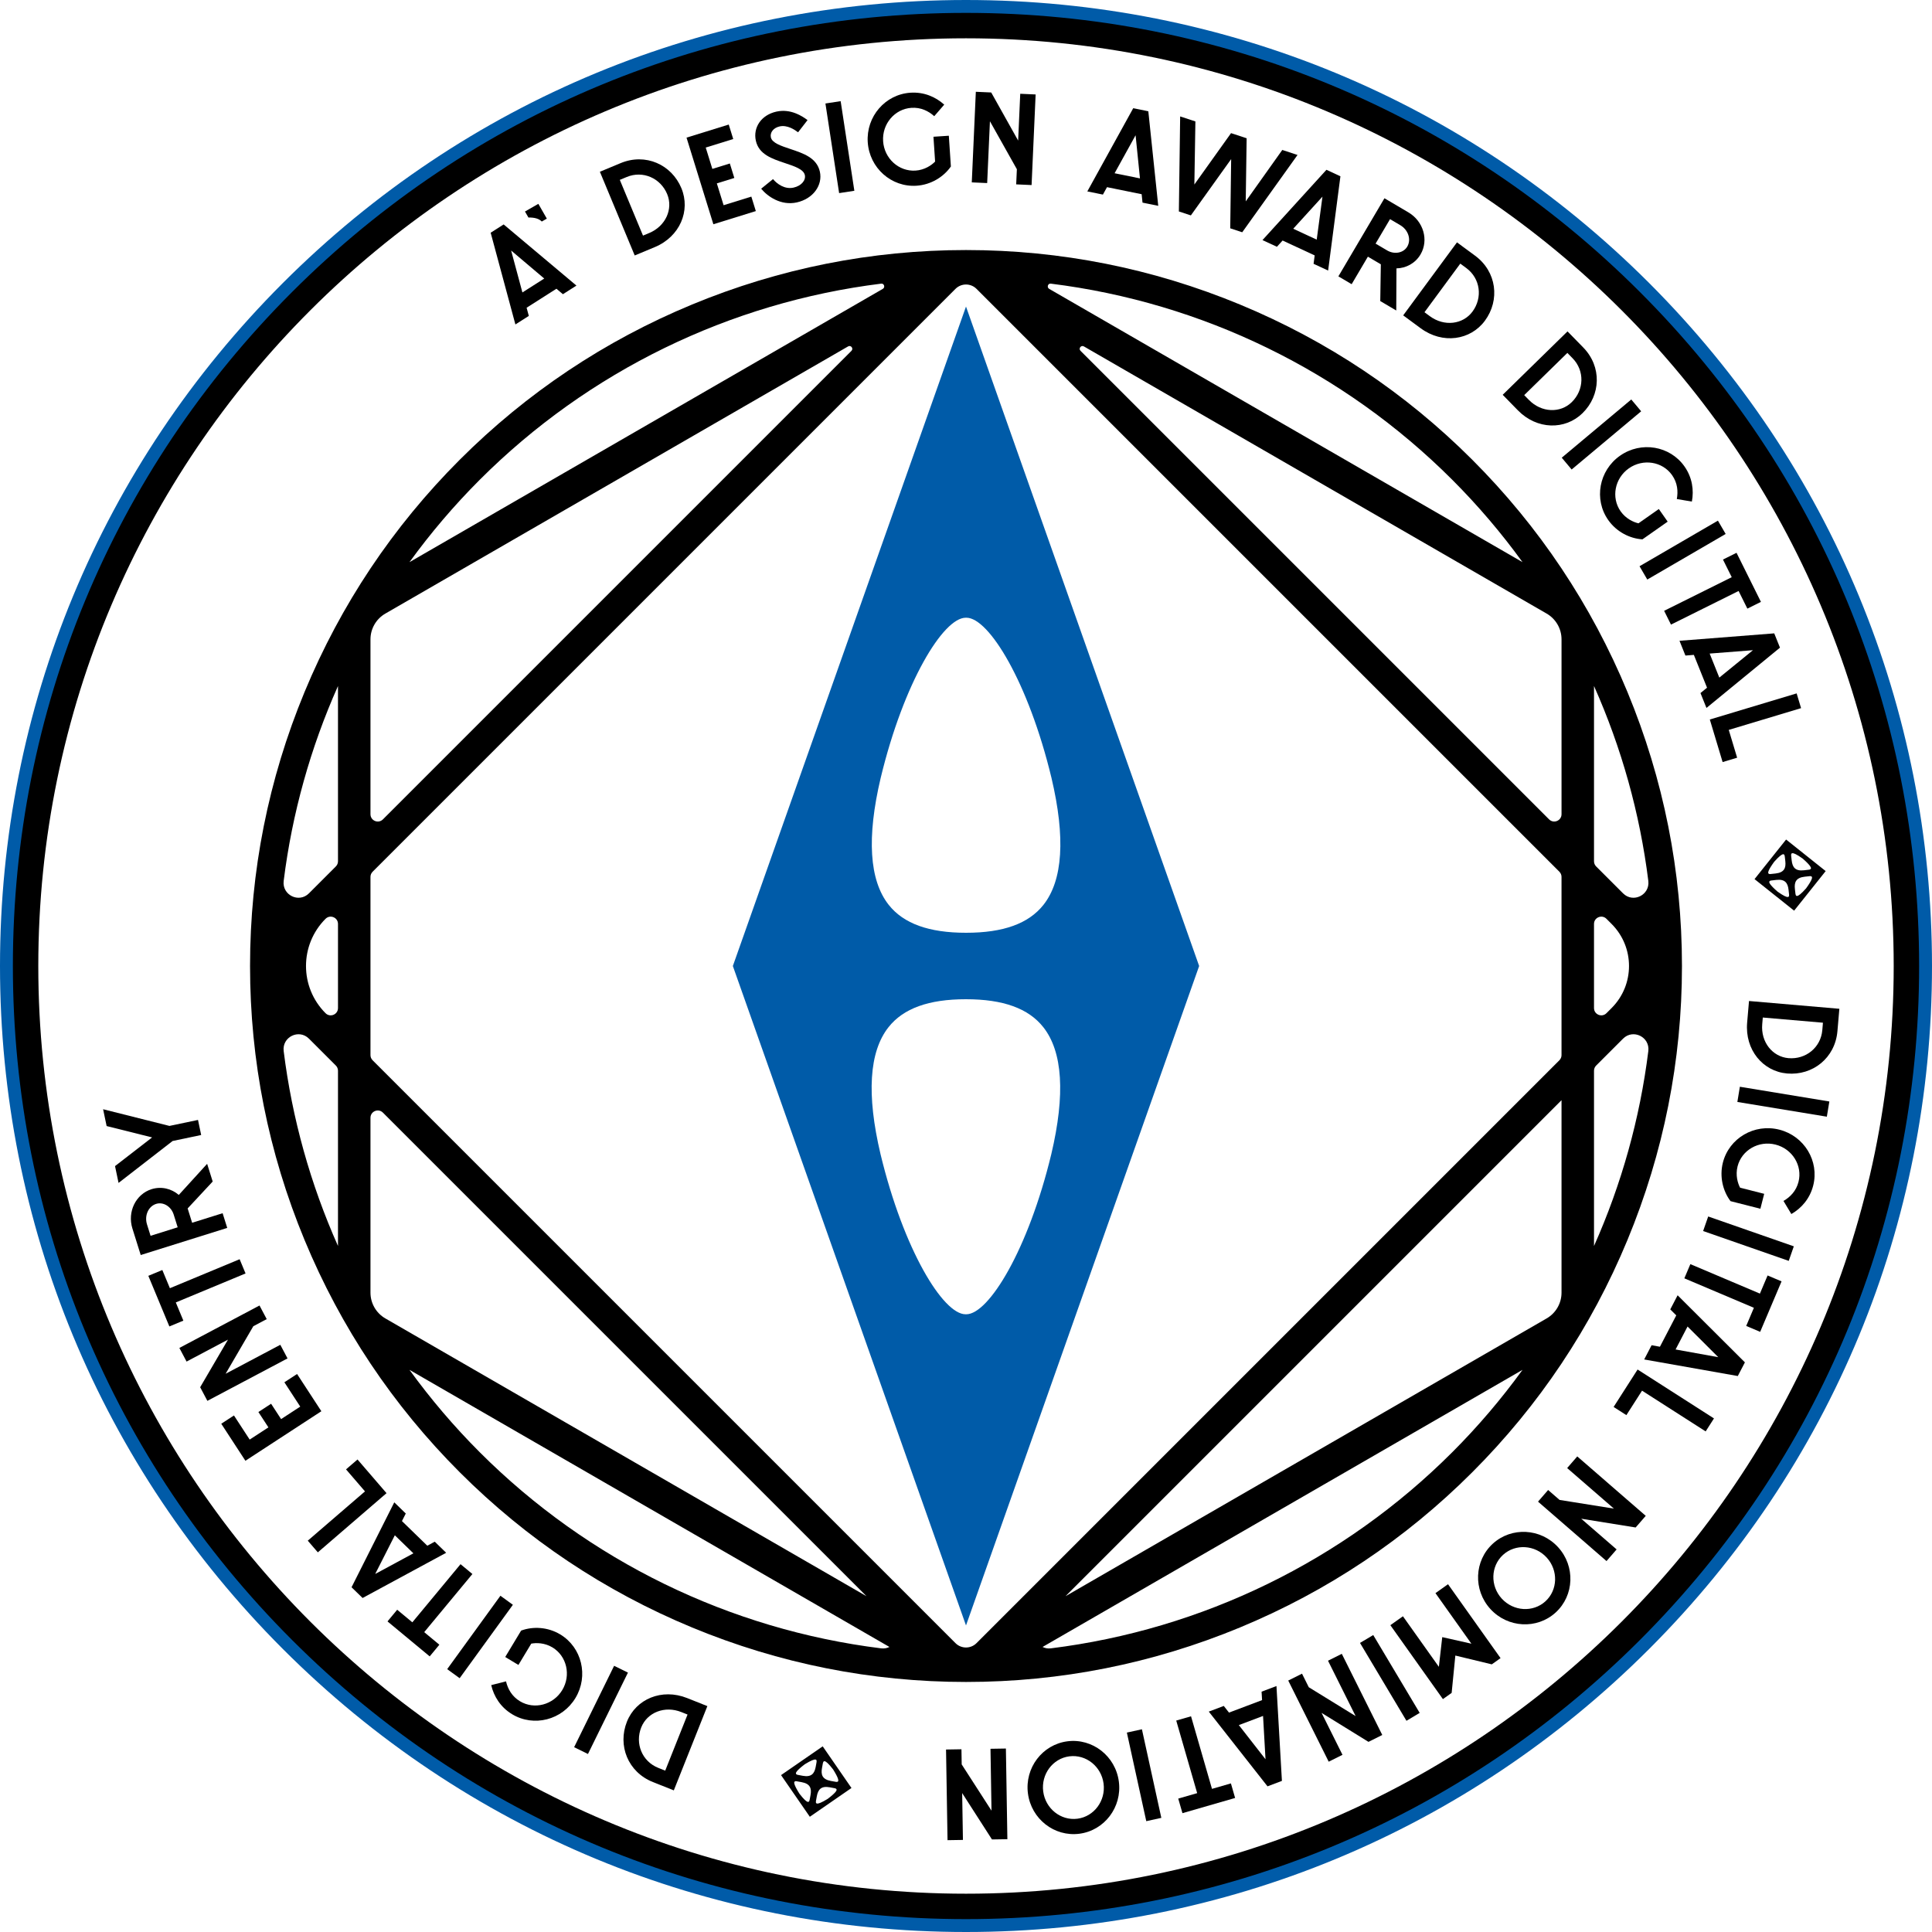 <?xml version="1.0" encoding="utf-8"?>
<!-- Generator: Adobe Illustrator 29.2.0, SVG Export Plug-In . SVG Version: 9.03 Build 55982)  -->
<svg version="1.1" id="Outlined" xmlns="http://www.w3.org/2000/svg" xmlns:xlink="http://www.w3.org/1999/xlink" x="0px" y="0px"
	 viewBox="0 0 531.496 531.496" style="enable-background:new 0 0 531.496 531.496;" xml:space="preserve">
<g>
	<path d="M447.717,190.374c-9.948-24.018-24.313-45.516-42.696-63.899
		c-18.382-18.382-39.881-32.747-63.899-42.696
		c-24.018-9.948-49.377-14.993-75.374-14.993c-25.997,0-51.356,5.044-75.374,14.993
		c-24.018,9.948-45.516,24.313-63.899,42.696
		c-18.382,18.382-32.747,39.881-42.696,63.899
		c-9.949,24.018-14.993,49.377-14.993,75.374c0,25.997,5.044,51.356,14.993,75.374
		c9.949,24.018,24.313,45.516,42.696,63.899
		c18.382,18.382,39.881,32.747,63.899,42.696
		c24.018,9.949,49.377,14.993,75.374,14.993c25.997,0,51.356-5.044,75.374-14.993
		c24.018-9.948,45.516-24.313,63.899-42.696
		c18.382-18.382,32.747-39.881,42.696-63.899s14.993-49.377,14.993-75.374
		C462.709,239.751,457.665,214.392,447.717,190.374z M453.455,242.34
		c0.483,3.876-4.186,6.186-6.948,3.424l-7.406-7.406
		c-0.376-0.376-0.587-0.886-0.587-1.417v-48.217
		C446.074,205.688,451.138,223.748,453.455,242.34z M425.488,362.697L293.121,439.119
		l136.457-136.457v52.951C429.578,358.535,428.019,361.236,425.488,362.697z
		 M101.918,355.612v-48.111c0-1.786,2.159-2.68,3.422-1.417l133.035,133.036
		l-132.367-76.422C103.477,361.236,101.918,358.535,101.918,355.612z M268.64,452.03
		c-0.799,0.799-1.845,1.198-2.892,1.198s-2.094-0.399-2.892-1.198L102.505,291.68
		c-0.376-0.376-0.587-0.886-0.587-1.417V241.234c0-0.532,0.211-1.042,0.587-1.417
		L262.856,79.466c0.799-0.799,1.845-1.198,2.892-1.198s2.094,0.399,2.892,1.198
		l160.35,160.35c0.376,0.376,0.587,0.886,0.587,1.417v49.029
		c0,0.532-0.211,1.041-0.587,1.417L268.64,452.03z M89.56,278.735h-0
		c-7.172-7.172-7.172-18.801,0-25.973h0c1.263-1.263,3.422-0.368,3.422,1.417
		v23.138C92.982,279.103,90.823,279.997,89.56,278.735z M106.008,168.799
		l127.302-73.498c0.78-0.45,1.566,0.575,0.929,1.211L105.34,225.413
		c-1.263,1.263-3.422,0.368-3.422-1.417v-48.111
		C101.918,172.961,103.477,170.261,106.008,168.799z M429.578,175.884v48.111
		c0,1.786-2.159,2.68-3.422,1.417L297.256,96.513
		c-0.637-0.637,0.15-1.661,0.929-1.211l127.302,73.498
		C428.019,170.261,429.578,172.961,429.578,175.884z M441.936,252.762l1.417,1.417
		c6.389,6.389,6.389,16.749,0,23.138l-1.417,1.417
		c-1.263,1.263-3.422,0.368-3.422-1.417v-23.138
		C438.514,252.393,440.673,251.499,441.936,252.762z M289.098,78.034
		c41.564,5.167,80.488,24.02,110.416,53.948l0,0
		c7.078,7.078,13.529,14.665,19.333,22.666L288.631,79.466
		c-0.709-0.409-0.371-1.532,0.442-1.436
		C289.081,78.032,289.09,78.033,289.098,78.034z M131.982,131.982l0-0
		c29.928-29.928,68.852-48.78,110.416-53.948
		c0.009-0.001,0.017-0.002,0.026-0.003c0.813-0.096,1.151,1.026,0.442,1.436
		l-130.217,75.181C118.453,146.647,124.903,139.06,131.982,131.982z M78.041,242.34
		c2.317-18.592,7.381-36.652,14.941-53.617v48.217c0,0.532-0.211,1.041-0.587,1.417
		l-7.406,7.406C82.226,248.526,77.558,246.217,78.041,242.34z M78.041,289.156
		c-0.483-3.876,4.186-6.186,6.948-3.424l7.406,7.406
		c0.376,0.376,0.587,0.886,0.587,1.417v48.217
		C85.422,325.808,80.358,307.748,78.041,289.156z M242.398,453.463
		c-41.564-5.167-80.488-24.02-110.416-53.948l-0-0
		c-7.078-7.078-13.528-14.665-19.333-22.666l132.039,76.233
		C244.025,453.409,243.254,453.569,242.398,453.463z M399.515,399.515l-0,0
		c-29.928,29.928-68.852,48.78-110.416,53.948
		c-0.857,0.107-1.628-0.054-2.289-0.381l132.039-76.233
		C413.043,384.85,406.593,392.436,399.515,399.515z M453.455,289.156
		c-2.317,18.592-7.381,36.652-14.941,53.617v-48.218
		c0-0.532,0.211-1.042,0.587-1.417l7.406-7.406
		C449.27,282.97,453.938,285.28,453.455,289.156z"/>
	<path style="fill:#005BA8;" d="M201.608,265.748l64.14-181.417l64.14,181.417l-64.14,181.417
		L201.608,265.748z M265.724,274.89c-10.233,0-17.195,2.512-21.285,7.68
		c-5.344,6.752-6.087,18.504-2.208,34.927c6.354,26.35,17.224,44.062,23.388,44.062
		h0.21c6.164,0,17.034-17.711,23.391-44.076
		c3.875-16.41,3.132-28.161-2.212-34.913
		C282.919,277.402,275.957,274.89,265.724,274.89z M265.667,169.938
		c-6.164,0-17.034,17.711-23.391,44.076c-3.875,16.409-3.132,28.16,2.211,34.913
		c4.089,5.167,11.052,7.679,21.285,7.679c10.233,0,17.195-2.512,21.285-7.68
		c5.343-6.752,6.086-18.503,2.207-34.927c-6.354-26.351-17.224-44.062-23.387-44.062
		H265.667z"/>
	<g>
		<path d="M153.076,79.433l-8.205,5.225l0.609,2.249l-3.692,2.351l-6.805-25.237
			l3.575-2.277l20.021,16.822l-3.721,2.37L153.076,79.433z M143.716,80.452
			l6.007-3.825l-9.109-7.708L143.716,80.452z"/>
		<path d="M144.422,58.188l3.677-2.11l2.335,4.068l-1.386,0.796
			c-0.76-0.765-1.98-1.147-3.674-1.096L144.422,58.188z"/>
		<path d="M165.029,47.25l5.709-2.376c6.831-2.843,14.004,0.381,16.714,6.892
			c2.576,6.19-0.397,13.334-7.324,16.217l-5.517,2.295L165.029,47.25z
			 M170.511,49.483l6.379,15.331l1.7-0.707c4.554-1.895,6.643-6.64,4.949-10.713
			c-1.828-4.394-6.677-6.553-11.135-4.698L170.511,49.483z"/>
		<path d="M188.865,37.864l11.615-3.599l1.234,3.982l-7.566,2.345l1.82,5.874
			l4.812-1.491l1.234,3.982l-4.812,1.491l1.862,6.007l7.632-2.366l1.234,3.982
			l-11.681,3.62L188.865,37.864z"/>
		<path d="M212.658,49.271c1.069,1.293,3.201,2.884,5.643,2.343
			c2.137-0.473,3.433-2.006,3.11-3.464c-0.353-1.594-2.885-2.421-5.382-3.255
			c-3.65-1.219-7.259-2.412-8.093-6.177c-0.804-3.629,1.455-7.082,5.66-8.014
			c3.9-0.864,7.105,1.236,8.559,2.338l-2.602,3.352
			c-0.941-0.717-2.986-2.078-5.056-1.62c-1.763,0.391-2.718,1.705-2.425,3.028
			c0.338,1.526,2.794,2.334,5.292,3.168c3.65,1.219,7.334,2.431,8.183,6.263
			c0.819,3.697-1.835,7.452-6.346,8.451c-4.341,0.962-8.047-1.632-9.801-3.77
			L212.658,49.271z"/>
		<path d="M227.077,28.47l4.189-0.64l3.768,24.655l-4.189,0.64L227.077,28.47z"/>
		<path d="M257.01,31.963c-1.592-1.426-3.682-2.471-6.282-2.298
			c-4.611,0.307-8.097,4.439-7.781,9.188s4.319,8.383,8.93,8.077
			c2.496-0.166,4.394-1.476,5.372-2.481l-0.455-6.83l4.23-0.281l0.563,8.459
			c-1.97,2.847-5.446,5.028-9.433,5.294c-6.934,0.461-12.966-4.883-13.436-11.956
			s4.8-13.169,11.734-13.63c3.71-0.247,6.936,1.14,9.307,3.281L257.01,31.963
			z"/>
		<path d="M268.453,25.251l4.234,0.189l7.408,13.234l0.575-12.877l4.235,0.189
			l-1.114,24.921l-4.235-0.189l0.187-4.165l-7.41-13.199l-0.76,17.007l-4.234-0.189
			L268.453,25.251z"/>
		<path d="M314.07,53.426l-9.533-1.937l-1.124,2.041l-4.29-0.872l12.628-22.889
			l4.154,0.844l2.728,26.009l-4.324-0.878L314.07,53.426z M306.627,47.659
			l6.98,1.418l-1.204-11.873L306.627,47.659z"/>
		<path d="M327.609,59.256l-3.301-1.084l0.355-26.143l4.193,1.377l-0.285,17.352
			l10.09-14.132l4.292,1.409l-0.252,17.362l10.057-14.143l4.193,1.377
			l-15.211,21.264l-3.302-1.084l0.256-19.044L327.609,59.256z"/>
		<path d="M361.671,70.263l-8.824-4.097l-1.567,1.724l-3.97-1.844l17.596-19.336
			l3.845,1.785l-3.383,25.935l-4.003-1.858L361.671,70.263z M355.768,62.926
			l6.461,3l1.584-11.83L355.768,62.926z"/>
		<path d="M387.451,58.424c4.16,2.453,5.652,7.65,3.339,11.571
			c-1.43,2.424-3.97,3.79-6.621,3.839l-0.057,11.585l-4.399-2.595l0.157-10.113
			l-3.562-2.101l-4.466,7.571l-3.651-2.154l12.674-21.486L387.451,58.424z
			 M378.428,67.018l3.172,1.872c2.005,1.183,4.498,0.717,5.54-1.048
			c1.148-1.945,0.288-4.59-1.927-5.897l-2.813-1.659L378.428,67.018z"/>
		<path d="M400.815,66.674l4.98,3.668c5.959,4.389,6.895,12.2,2.712,17.879
			c-3.977,5.4-11.633,6.536-17.676,2.084l-4.812-3.545L400.815,66.674z
			 M401.727,72.524l-9.851,13.373l1.483,1.092c3.972,2.926,9.116,2.27,11.734-1.283
			c2.824-3.833,2.173-9.102-1.716-11.967L401.727,72.524z"/>
		<path d="M431.225,91.167l4.324,4.421c5.175,5.29,4.842,13.148-0.2,18.08
			c-4.793,4.688-12.53,4.578-17.778-0.786l-4.178-4.272L431.225,91.167z
			 M431.184,97.087l-11.871,11.612l1.287,1.316c3.45,3.527,8.632,3.707,11.786,0.622
			c3.403-3.328,3.609-8.632,0.232-12.085L431.184,97.087z"/>
		<path d="M448.765,109.897l2.722,3.25l-19.127,16.015l-2.721-3.25L448.765,109.897z"/>
		<path d="M461.293,137.284c0.393-2.101,0.202-4.429-1.294-6.562
			c-2.655-3.782-7.996-4.619-11.892-1.884c-3.896,2.734-4.926,8.041-2.271,11.824
			c1.437,2.048,3.542,2.99,4.908,3.305l5.603-3.932l2.434,3.47l-6.939,4.87
			c-3.456-0.207-7.125-2.047-9.42-5.317c-3.992-5.688-2.552-13.617,3.249-17.689
			c5.802-4.072,13.748-2.729,17.74,2.959c2.136,3.043,2.624,6.521,2.025,9.658
			L461.293,137.284z"/>
		<path d="M472.601,143.23l2.132,3.664l-21.563,12.541l-2.132-3.664L472.601,143.23z"/>
		<path d="M476.402,158.786l-2.412-4.852l3.732-1.856l6.713,13.499l-3.733,1.856
			l-2.412-4.852l-18.601,9.249l-1.887-3.795L476.402,158.786z"/>
		<path d="M469.609,189.187l-3.625-9.028l-2.323,0.184l-1.631-4.063l26.065-2.042
			l1.579,3.933l-20.225,16.584l-1.645-4.095L469.609,189.187z M470.331,179.798
			l2.655,6.61l9.255-7.536L470.331,179.798z"/>
		<path d="M494.257,190.753l1.221,4.058l-19.893,5.984l2.302,7.651l-3.992,1.201
			l-3.522-11.709L494.257,190.753z"/>
		<path d="M506.01,277.517l-0.531,6.162c-0.634,7.373-6.808,12.247-13.836,11.641
			c-6.681-0.575-11.645-6.513-11.001-13.99l0.513-5.954L506.01,277.517z
			 M501.495,281.348l-16.546-1.426l-0.158,1.835
			c-0.424,4.916,2.819,8.961,7.216,9.34c4.743,0.409,8.898-2.895,9.313-7.707
			L501.495,281.348z"/>
		<path d="M503.257,303.021l-0.689,4.183l-24.617-4.054l0.689-4.182L503.257,303.021z"/>
		<path d="M490.638,330.384c1.85-1.07,3.492-2.731,4.135-5.255
			c1.141-4.478-1.703-9.073-6.316-10.248c-4.612-1.175-9.308,1.5-10.448,5.977
			c-0.617,2.424,0.038,4.634,0.69,5.875l6.632,1.69l-1.047,4.107l-8.213-2.092
			c-2.094-2.756-3.087-6.737-2.102-10.608c1.715-6.733,8.667-10.805,15.535-9.055
			c6.867,1.749,11.024,8.651,9.309,15.384c-0.918,3.601-3.238,6.237-6.009,7.825
			L490.638,330.384z"/>
		<path d="M493.48,342.867l-1.395,4.002l-23.552-8.212l1.395-4.002L493.48,342.867z"/>
		<path d="M484.154,355.872l2.115-4.991l3.839,1.627l-5.884,13.885l-3.84-1.627
			l2.115-4.991l-19.132-8.108l1.654-3.903L484.154,355.872z"/>
		<path d="M456.65,370.488l4.494-8.628l-1.651-1.644l2.022-3.882l18.513,18.457
			l-1.958,3.759l-25.751-4.56l2.038-3.914L456.65,370.488z M464.247,364.927
			l-3.29,6.316l11.744,2.121L464.247,364.927z"/>
		<path d="M471.516,390.21l-2.287,3.57l-17.499-11.206l-4.31,6.73l-3.512-2.249
			l6.596-10.3L471.516,390.21z"/>
		<path d="M452.747,417.011l-2.778,3.202l-14.972-2.412l9.736,8.447l-2.778,3.202
			l-18.841-16.348l2.778-3.202l3.149,2.733l14.946,2.388l-12.859-11.156l2.778-3.202
			L452.747,417.011z"/>
		<path d="M410.005,442.637c-4.777-5.234-4.459-13.284,0.673-17.968
			s13.177-4.267,17.955,0.967c4.777,5.234,4.459,13.284-0.673,17.968
			C422.829,448.287,414.783,447.871,410.005,442.637z M425.502,428.492
			c-3.208-3.515-8.601-3.859-12.015-0.745c-3.412,3.115-3.561,8.518-0.352,12.032
			c3.208,3.515,8.601,3.859,12.015,0.745
			C428.562,437.41,428.711,432.007,425.502,428.492z"/>
		<path d="M412.805,456.152l-2.407,1.712l-10.032-2.419l-1.014,10.27l-2.407,1.711
			l-14.454-20.334l3.456-2.456l9.884,13.906l0.932-8.166l8.018,1.804
			l-9.885-13.906l3.456-2.456L412.805,456.152z"/>
		<path d="M390.558,471.22l-3.64,2.171l-12.779-21.419l3.64-2.171L390.558,471.22z"/>
		<path d="M380.265,477.296l-3.793,1.892l-12.903-7.969l5.752,11.535l-3.793,1.891
			l-11.133-22.323l3.793-1.892l1.861,3.731l12.888,7.937l-7.598-15.234l3.793-1.892
			L380.265,477.296z"/>
		<path d="M338.099,471.14l9.099-3.436l-0.136-2.326l4.095-1.546l1.5,26.094
			l-3.964,1.497l-16.155-20.558l4.126-1.559L338.099,471.14z M347.468,472.057
			l-6.662,2.516l7.339,9.407L347.468,472.057z"/>
		<path d="M333.418,492.12l5.208-1.504l1.156,4.007l-14.488,4.182l-1.157-4.007
			l5.208-1.503l-5.761-19.964l4.072-1.175L333.418,492.12z"/>
		<path d="M319.482,500.097l-4.141,0.908l-5.338-24.37l4.141-0.907L319.482,500.097z"/>
		<path d="M282.785,493.372c-0.912-7.029,3.968-13.443,10.859-14.336
			c6.892-0.893,13.245,4.065,14.156,11.093c0.912,7.03-3.969,13.443-10.859,14.336
			C290.049,505.359,283.696,500.402,282.785,493.372z M303.597,490.675
			c-0.612-4.721-4.834-8.098-9.417-7.504s-7.804,4.936-7.192,9.657
			c0.612,4.72,4.833,8.098,9.417,7.503
			C300.988,499.737,304.209,495.395,303.597,490.675z"/>
		<path d="M277.131,505.964l-4.238,0.07l-8.2-12.756l0.211,12.887l-4.238,0.07
			l-0.409-24.94l4.238-0.07l0.069,4.168l8.2,12.721l-0.279-17.021l4.238-0.07
			L277.131,505.964z"/>
		<path d="M185.366,492.534l-5.747-2.288c-6.876-2.739-9.759-10.058-7.15-16.612
			c2.481-6.231,9.6-9.268,16.574-6.491l5.553,2.211L185.366,492.534z
			 M183.002,487.105l6.145-15.432l-1.711-0.681
			c-4.584-1.825-9.395,0.111-11.028,4.211c-1.761,4.423,0.201,9.356,4.689,11.143
			L183.002,487.105z"/>
		<path d="M161.748,482.525l-3.804-1.869l11-22.39l3.805,1.869L161.748,482.525z"/>
		<path d="M139.207,462.543c0.49,2.08,1.606,4.132,3.838,5.477
			c3.957,2.384,9.179,0.989,11.635-3.087c2.457-4.076,1.251-9.345-2.705-11.73
			c-2.143-1.291-4.448-1.302-5.825-1.036l-3.533,5.861l-3.63-2.188l4.375-7.26
			c3.243-1.209,7.341-1.01,10.763,1.052c5.951,3.586,7.842,11.418,4.184,17.488
			c-3.658,6.07-11.466,8.056-17.417,4.47c-3.184-1.919-5.037-4.901-5.757-8.013
			L139.207,462.543z"/>
		<path d="M126.451,461.674l-3.431-2.489l14.645-20.192l3.431,2.489L126.451,461.674z"/>
		<path d="M116.699,449.006l4.172,3.459l-2.661,3.21l-11.607-9.623l2.661-3.21
			l4.172,3.459l13.259-15.993l3.263,2.706L116.699,449.006z"/>
		<path d="M110.577,418.45l6.976,6.78l2.048-1.11l3.139,3.051L99.75,439.611
			l-3.039-2.954l11.754-23.362l3.164,3.076L110.577,418.45z M113.726,427.324
			l-5.108-4.964l-5.4,10.642L113.726,427.324z"/>
		<path d="M87.437,427.053l-2.767-3.211l15.74-13.56l-5.216-6.054l3.159-2.722
			l7.981,9.266L87.437,427.053z"/>
		<path d="M67.511,401.859l-6.642-10.186l3.492-2.277l4.327,6.635l5.151-3.359
			l-2.752-4.221l3.492-2.277l2.752,4.221l5.268-3.435l-4.365-6.694l3.492-2.277
			l6.68,10.244L67.511,401.859z"/>
		<path d="M57.051,385.376l-1.984-3.746l7.652-13.095l-11.392,6.033l-1.984-3.746
			l22.048-11.676l1.984,3.746l-3.685,1.952l-7.621,13.079l15.046-7.968l1.984,3.746
			L57.051,385.376z"/>
		<path d="M48.363,358.302l2.08,5.005l-3.85,1.6l-5.786-13.925l3.85-1.601
			l2.08,5.006l19.187-7.973l1.627,3.914L48.363,358.302z"/>
		<path d="M36.427,337.97c-1.444-4.607,0.928-9.464,5.27-10.825
			c2.685-0.841,5.485-0.154,7.486,1.584l7.8-8.561l1.527,4.873l-6.889,7.401
			l1.236,3.944l8.386-2.629l1.268,4.044l-23.798,7.46L36.427,337.97z
			 M48.88,337.634l-1.101-3.513c-0.696-2.221-2.859-3.545-4.814-2.932
			c-2.154,0.676-3.288,3.215-2.519,5.668l0.977,3.116L48.88,337.634z"/>
		<path d="M31.644,320.797l10.203-7.891l-12.513-3.127l-0.969-4.625l18.251,4.587
			l7.856-1.646l0.87,4.148l-7.855,1.647l-14.872,11.532L31.644,320.797z"/>
	</g>
	<path style="fill:#020203;" d="M491.357,230.956l-8.681,10.891l10.891,8.681l8.681-10.891
		L491.357,230.956z M492.151,245.855c0.09,0.795,0.205,1.817-3.152-0.574
		c-2.24-1.953-2.409-2.582-2.221-2.817c0.191-0.248,0.252-0.214,1.875-0.397
		c2.406-0.272,3.165,0.841,3.376,2.706
		C492.029,244.772,492.105,245.451,492.151,245.855z M488.454,240.299
		c-1.623,0.183-1.676,0.23-1.917,0.031c-0.236-0.188-0.211-0.838,1.537-3.242
		c2.74-3.079,2.855-2.057,2.945-1.262c0.046,0.404,0.123,1.083,0.123,1.083
		C491.352,238.774,490.86,240.028,488.454,240.299z M492.774,235.628
		c-0.09-0.795-0.205-1.817,3.152,0.574c2.24,1.953,2.409,2.582,2.221,2.817
		c-0.191,0.248-0.252,0.214-1.875,0.397c-2.406,0.272-3.165-0.841-3.376-2.706
		C492.895,236.711,492.819,236.032,492.774,235.628z M496.851,244.394
		c-2.74,3.079-2.855,2.057-2.945,1.262c-0.046-0.404-0.123-1.083-0.123-1.083
		c-0.211-1.865,0.282-3.119,2.687-3.39c1.623-0.183,1.676-0.23,1.917-0.031
		C498.623,241.341,498.599,241.991,496.851,244.394z"/>
	<path style="fill:#020203;" d="M226.327,480.42l-11.46,7.915l7.915,11.46l11.46-7.915
		L226.327,480.42z M222.778,494.912c-0.144,0.787-0.329,1.799-2.851-1.461
		c-1.579-2.518-1.559-3.168-1.311-3.339c0.254-0.182,0.303-0.132,1.91,0.162
		c2.381,0.436,2.787,1.72,2.449,3.566
		C222.974,493.84,222.851,494.512,222.778,494.912z M220.846,488.525
		c-1.607-0.294-1.671-0.264-1.844-0.525c-0.171-0.248,0.04-0.863,2.409-2.659
		c3.513-2.155,3.328-1.143,3.184-0.357c-0.073,0.4-0.195,1.072-0.195,1.072
		C224.061,487.903,223.227,488.961,220.846,488.525z M226.332,485.303
		c0.144-0.787,0.329-1.799,2.851,1.461c1.579,2.518,1.559,3.168,1.311,3.339
		c-0.254,0.182-0.303,0.132-1.91-0.162c-2.381-0.436-2.787-1.72-2.449-3.566
		C226.135,486.374,226.259,485.703,226.332,485.303z M227.699,494.873
		c-3.513,2.155-3.328,1.143-3.184,0.357c0.073-0.4,0.195-1.072,0.195-1.072
		c0.338-1.846,1.172-2.904,3.553-2.468c1.607,0.294,1.671,0.264,1.844,0.525
		C230.279,492.463,230.067,493.078,227.699,494.873z"/>
	<path style="fill:#005BA8;" d="M265.748,531.496c-70.984,0-137.719-27.643-187.912-77.836
		S0,336.731,0,265.748c0-70.984,27.643-137.719,77.836-187.912S194.764,0,265.748,0
		s137.719,27.643,187.913,77.836c50.192,50.193,77.835,116.928,77.835,187.912
		c0,70.983-27.643,137.719-77.835,187.912
		C403.467,503.854,336.732,531.496,265.748,531.496z M265.748,7.087
		c-142.626,0-258.661,116.035-258.661,258.661c0,142.627,116.035,258.662,258.661,258.662
		S524.41,408.375,524.41,265.748C524.41,123.122,408.375,7.087,265.748,7.087z"/>
	<path d="M265.748,527.953c-70.037,0-135.882-27.274-185.407-76.798
		S3.543,335.785,3.543,265.748c0-70.037,27.274-135.882,76.798-185.407
		S195.711,3.543,265.748,3.543s135.883,27.274,185.407,76.798
		c49.523,49.524,76.797,115.369,76.797,185.407c0,70.037-27.274,135.883-76.797,185.407
		C401.631,500.679,335.785,527.953,265.748,527.953z M265.748,10.536
		c-140.725,0-255.212,114.488-255.212,255.212c0,140.725,114.488,255.213,255.212,255.213
		s255.213-114.488,255.213-255.213C520.961,125.023,406.473,10.536,265.748,10.536z"/>
</g>
</svg>
